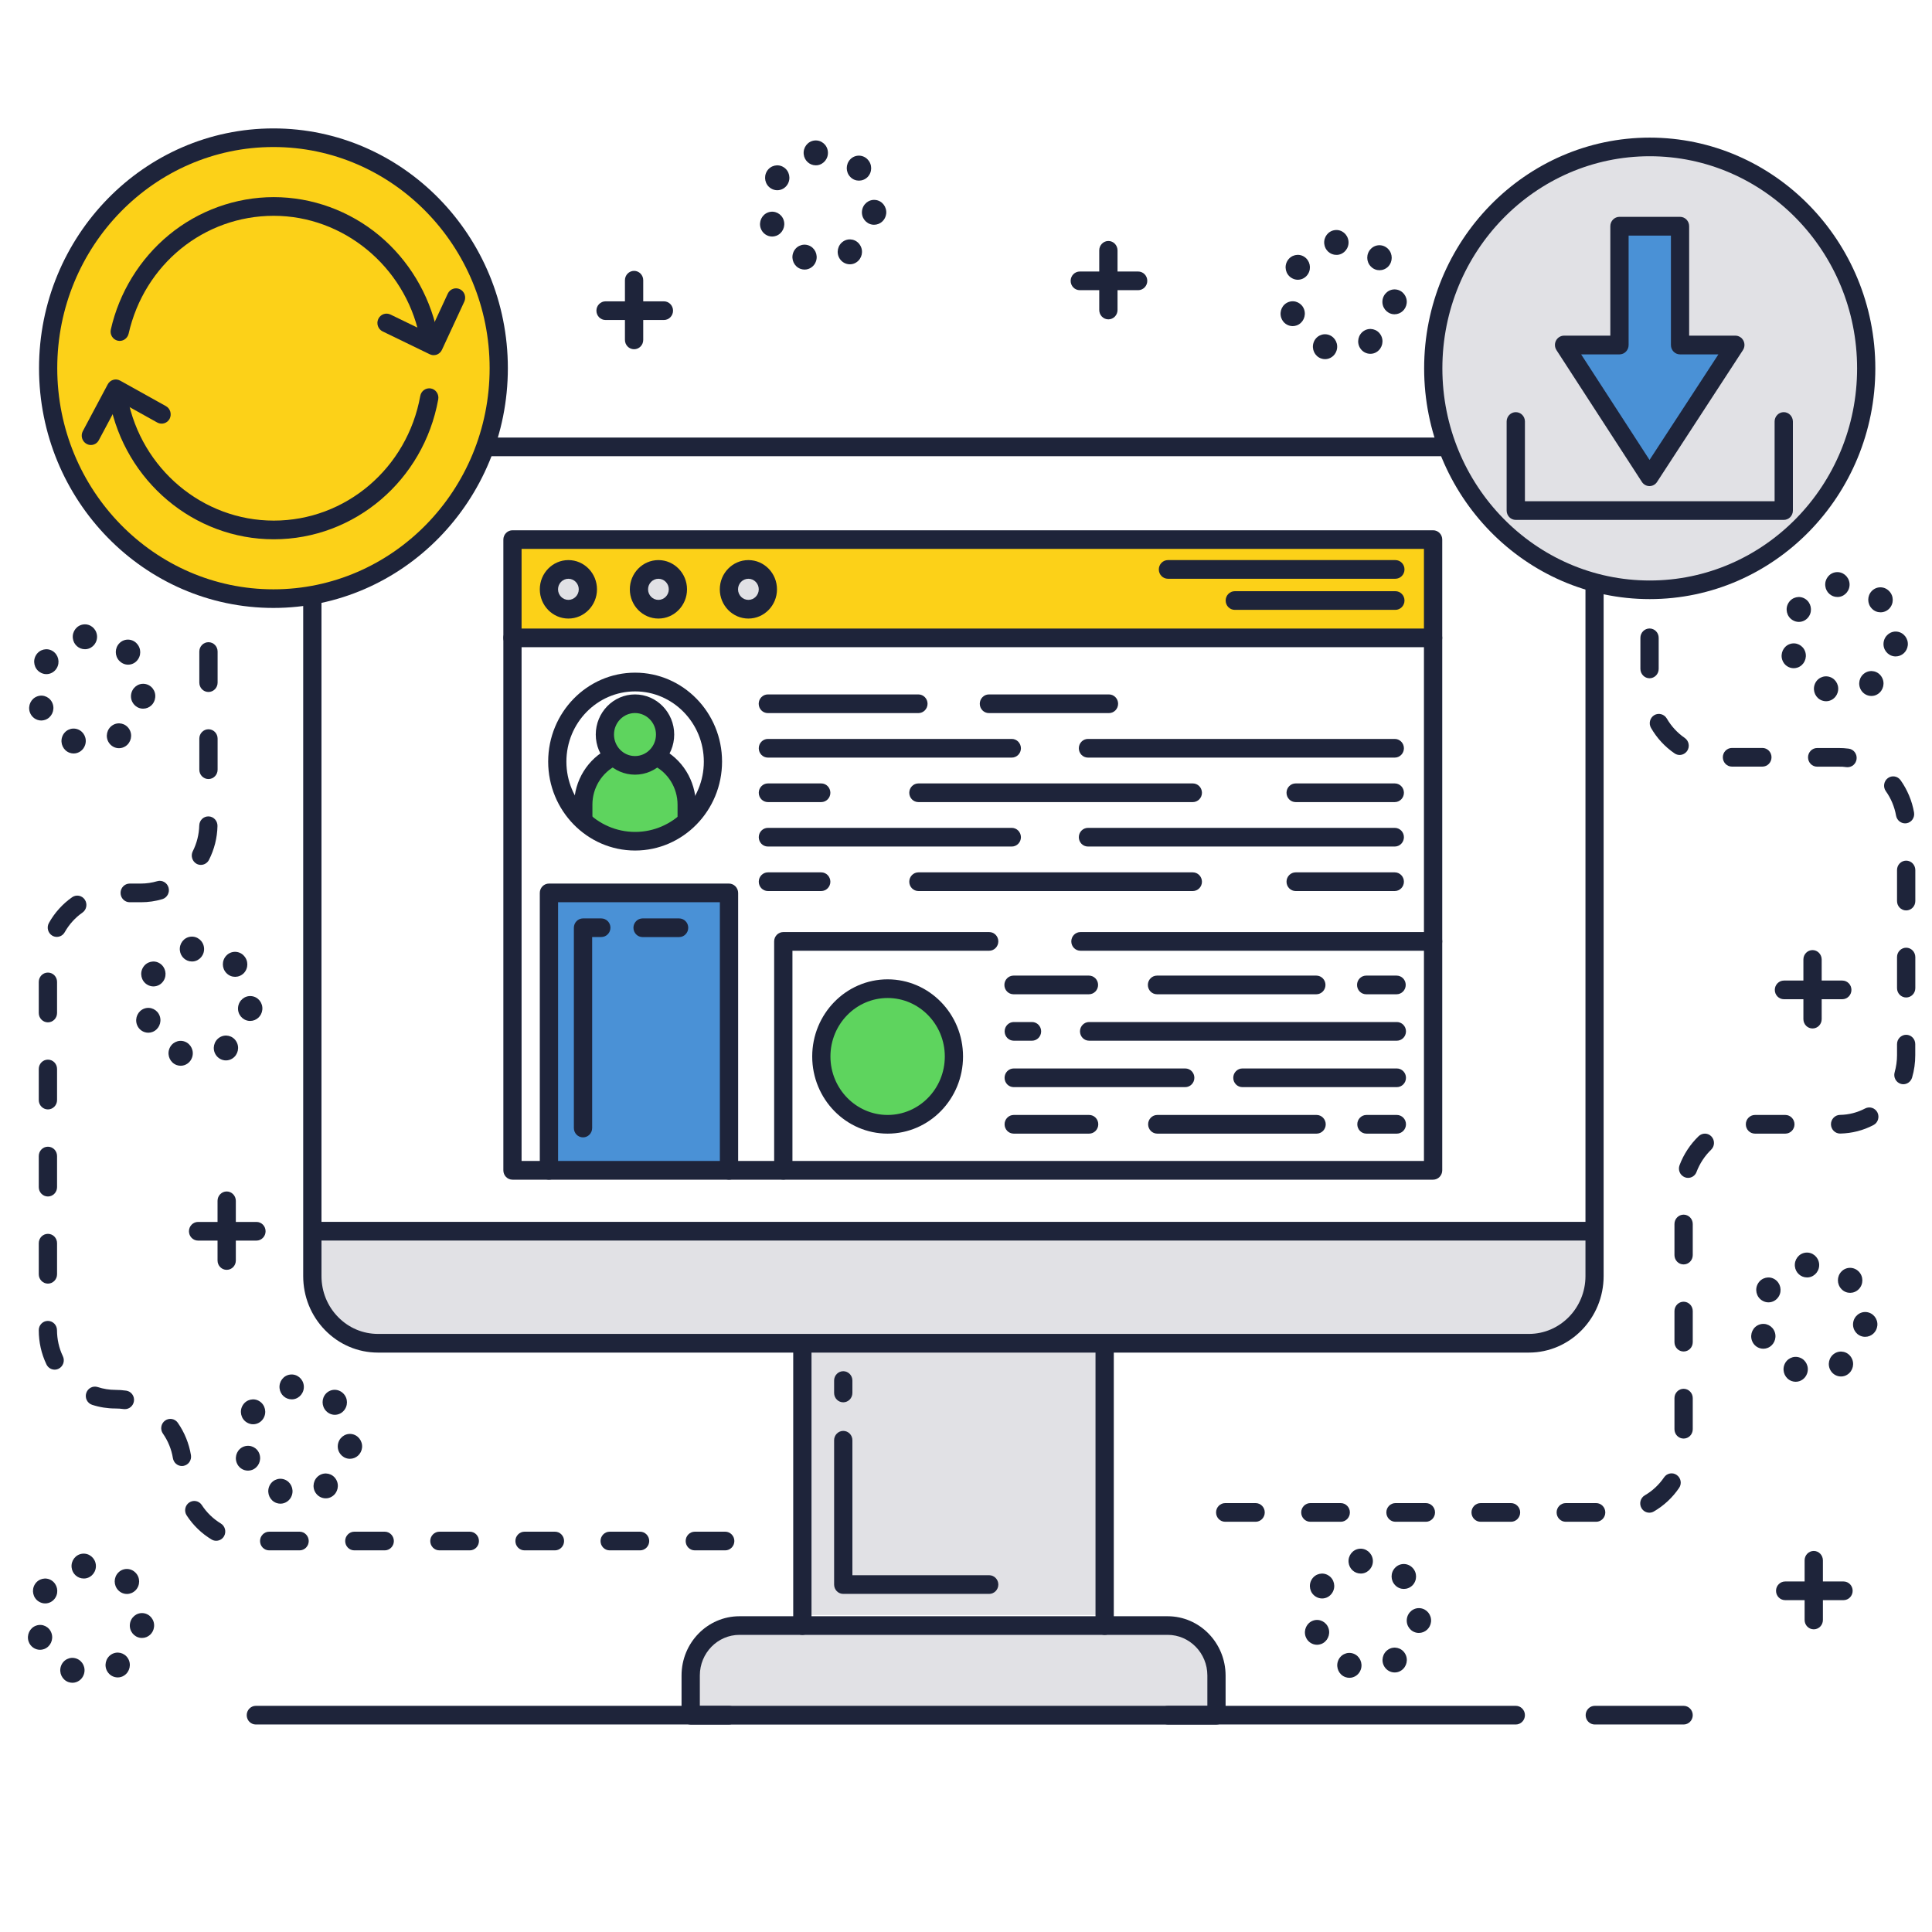 <?xml version="1.0" encoding="utf-8"?>
<!-- Generator: Adobe Illustrator 25.4.1, SVG Export Plug-In . SVG Version: 6.00 Build 0)  -->
<svg version="1.1" id="レイヤー_1" xmlns="http://www.w3.org/2000/svg" xmlns:xlink="http://www.w3.org/1999/xlink" x="0px"
	 y="0px" viewBox="0 0 300 300" style="enable-background:new 0 0 300 300;" xml:space="preserve">
<style type="text/css">
	.st0{fill:#FCD118;}
	.st1{fill:#E1E1E5;}
	.st2{fill:#4A91D6;}
	.st3{fill:#5ED45E;}
	.st4{fill:#1E243A;}
</style>
<g>
	<g>
		<ellipse class="st0" cx="42.46" cy="57.18" rx="34.98" ry="35.79"/>
	</g>
</g>
<g>
	<g>
		<ellipse class="st1" cx="256.17" cy="57.2" rx="33.61" ry="34.38"/>
	</g>
</g>
<g>
	<g>
		<rect x="85.24" y="138.65" class="st2" width="27.95" height="43.08"/>
	</g>
</g>
<g>
	<g>
		<polygon class="st2" points="260.87,35.12 251.48,35.12 251.48,53.57 242.88,53.57 256.14,74.03 269.47,53.57 260.87,53.57 		"/>
	</g>
</g>
<g>
	<g>
		<ellipse class="st3" cx="137.83" cy="164.05" rx="10.29" ry="10.53"/>
	</g>
</g>
<g>
	<g>
		<g>
			<path class="st3" d="M102,117.5l-6.83,0.01c-2.72,1.32-4.6,4.15-4.6,7.42v2.37c5.5,4.48,10.84,4.38,16.05,0v-2.37
				C106.63,121.65,104.73,118.81,102,117.5z"/>
		</g>
	</g>
	<g>
		<g>
			<ellipse class="st3" cx="98.6" cy="114.06" rx="4.68" ry="4.78"/>
		</g>
	</g>
</g>
<g>
	<g>
		<path class="st1" d="M48.89,200.21c0,4.67,3.7,8.46,8.27,8.46H238.9c4.57,0,8.27-3.79,8.27-8.46v-9.12H48.89V200.21z"/>
	</g>
</g>
<g>
	<g>
		<rect x="124.61" y="208.48" class="st1" width="46.83" height="42.3"/>
	</g>
</g>
<g>
	<g>
		<path class="st1" d="M180.34,252.33h-64.62c-4.68,0-8.48,3.88-8.48,8.67v5.24h81.58V261
			C188.82,256.21,185.02,252.33,180.34,252.33z"/>
	</g>
</g>
<g>
	<g>
		<rect x="79.48" y="83.69" class="st0" width="142.95" height="15.26"/>
	</g>
</g>
<g>
	<g>
		<ellipse class="st1" cx="88.26" cy="91.51" rx="3.02" ry="3.09"/>
	</g>
</g>
<g>
	<g>
		<ellipse class="st1" cx="102.24" cy="91.51" rx="3.02" ry="3.09"/>
	</g>
</g>
<g>
	<g>
		<ellipse class="st1" cx="116.21" cy="91.51" rx="3.02" ry="3.09"/>
	</g>
</g>
<g>
	<g>
		<path class="st4" d="M210.15,256.77c-0.99-0.35-2.06,0.18-2.4,1.19c-0.34,1.01,0.18,2.11,1.16,2.46c0.21,0.07,0.41,0.11,0.62,0.11
			c0.78,0,1.51-0.5,1.78-1.3C211.65,258.22,211.13,257.12,210.15,256.77z"/>
		<path class="st4" d="M206.29,244.64c-0.88-0.57-2.05-0.29-2.6,0.61c-0.56,0.9-0.29,2.1,0.6,2.66c0.31,0.2,0.66,0.3,1,0.3
			c0.63,0,1.24-0.32,1.6-0.91C207.45,246.4,207.18,245.2,206.29,244.64z"/>
		<path class="st4" d="M203.89,251.65c-0.98,0.35-1.5,1.45-1.16,2.46c0.27,0.79,1,1.29,1.78,1.29c0.21,0,0.42-0.04,0.62-0.11
			c0.98-0.35,1.5-1.46,1.16-2.46C205.95,251.83,204.87,251.3,203.89,251.65z"/>
		<path class="st4" d="M216.65,246.16C216.65,246.16,216.65,246.16,216.65,246.16c0.38,0.39,0.86,0.57,1.34,0.57
			c0.48,0,0.97-0.19,1.34-0.56c0.74-0.76,0.74-1.98,0-2.73c0,0-0.01,0-0.01-0.01c0,0-0.01-0.01-0.01-0.01
			c-0.74-0.75-1.94-0.75-2.67,0.01C215.9,244.18,215.9,245.4,216.65,246.16C216.64,246.15,216.64,246.15,216.65,246.16z"/>
		<path class="st4" d="M220.54,249.72c-1.04-0.12-1.97,0.65-2.09,1.7c-0.12,1.06,0.63,2.02,1.67,2.13c0.07,0.01,0.14,0.01,0.21,0.01
			c0.95,0,1.77-0.73,1.88-1.72C222.32,250.79,221.58,249.84,220.54,249.72z"/>
		<path class="st4" d="M211.07,240.49c-1.04,0.12-1.78,1.08-1.66,2.14c0.11,0.99,0.93,1.71,1.88,1.71c0.07,0,0.14,0,0.22-0.01
			c1.03-0.12,1.78-1.08,1.66-2.14C213.04,241.13,212.1,240.37,211.07,240.49z"/>
		<path class="st4" d="M215.56,256.14c-0.88,0.57-1.15,1.76-0.59,2.66c0.36,0.58,0.97,0.9,1.6,0.9c0.34,0,0.69-0.09,1-0.3
			c0.88-0.57,1.15-1.76,0.59-2.66C217.61,255.84,216.44,255.57,215.56,256.14z"/>
	</g>
</g>
<g>
	<g>
		<path class="st4" d="M275.6,198.66c-0.88-0.57-2.05-0.29-2.6,0.61c-0.56,0.9-0.29,2.1,0.6,2.66c0.31,0.2,0.66,0.3,1,0.3
			c0.63,0,1.24-0.32,1.6-0.91C276.75,200.42,276.48,199.23,275.6,198.66z"/>
		<path class="st4" d="M279.45,210.8L279.45,210.8c-0.98-0.35-2.06,0.18-2.4,1.19c-0.34,1.01,0.18,2.11,1.16,2.46
			c0.2,0.07,0.41,0.11,0.62,0.11c0.78,0,1.51-0.5,1.78-1.3C280.96,212.25,280.44,211.14,279.45,210.8z"/>
		<path class="st4" d="M273.19,205.68c-0.99,0.35-1.5,1.45-1.16,2.46c0.27,0.8,1,1.29,1.78,1.29c0.21,0,0.42-0.04,0.62-0.11
			c0.98-0.35,1.5-1.46,1.16-2.46C275.25,205.86,274.17,205.33,273.19,205.68z"/>
		<path class="st4" d="M285.95,200.18C285.95,200.18,285.96,200.19,285.95,200.18c0.38,0.39,0.86,0.57,1.34,0.57
			c0.48,0,0.97-0.19,1.34-0.57c0.74-0.75,0.74-1.98,0-2.73c0,0-0.01,0-0.01-0.01c-0.01-0.01-0.01-0.01-0.01-0.01
			c-0.74-0.75-1.94-0.75-2.67,0.01C285.2,198.2,285.21,199.42,285.95,200.18C285.95,200.18,285.95,200.18,285.95,200.18z"/>
		<path class="st4" d="M280.37,194.51c-1.04,0.12-1.78,1.08-1.66,2.14c0.11,0.99,0.93,1.71,1.88,1.71c0.07,0,0.14,0,0.22-0.01
			c1.03-0.12,1.78-1.08,1.66-2.14C282.34,195.15,281.41,194.39,280.37,194.51z"/>
		<path class="st4" d="M289.84,203.74c-1.04-0.12-1.97,0.65-2.09,1.7c-0.12,1.06,0.63,2.02,1.67,2.13c0.07,0.01,0.14,0.01,0.21,0.01
			c0.95,0,1.77-0.73,1.88-1.72C291.63,204.82,290.88,203.86,289.84,203.74z"/>
		<path class="st4" d="M284.86,210.17c-0.88,0.57-1.15,1.76-0.59,2.67c0.36,0.58,0.97,0.9,1.6,0.9c0.34,0,0.69-0.09,1-0.3
			c0.88-0.57,1.15-1.76,0.59-2.66C286.91,209.87,285.74,209.6,284.86,210.17z"/>
	</g>
</g>
<g>
	<g>
		<path class="st4" d="M280.32,93c-0.88-0.57-2.05-0.29-2.6,0.61c-0.56,0.9-0.29,2.1,0.6,2.66c0.31,0.2,0.66,0.3,1,0.3
			c0.63,0,1.24-0.32,1.6-0.91C281.47,94.76,281.2,93.56,280.32,93z"/>
		<path class="st4" d="M290.68,94.52L290.68,94.52c0.37,0.38,0.85,0.56,1.34,0.56c0.48,0,0.96-0.19,1.33-0.56
			c0.74-0.76,0.74-1.98,0-2.73c0,0,0,0,0,0c0,0,0,0-0.01-0.01c-0.01-0.01-0.01-0.01-0.02-0.02c-0.74-0.75-1.93-0.75-2.67,0.01
			c-0.73,0.75-0.73,1.96-0.01,2.71C290.66,94.5,290.67,94.52,290.68,94.52z"/>
		<path class="st4" d="M284.17,105.13c-0.99-0.35-2.06,0.18-2.4,1.19c-0.34,1.01,0.18,2.11,1.16,2.46c0.21,0.07,0.41,0.11,0.62,0.11
			c0.78,0,1.51-0.5,1.78-1.3C285.68,106.58,285.16,105.48,284.17,105.13z"/>
		<path class="st4" d="M277.91,100.01c-0.98,0.35-1.5,1.45-1.16,2.46c0.27,0.8,1,1.29,1.78,1.29c0.21,0,0.42-0.04,0.62-0.11
			c0.98-0.35,1.5-1.46,1.16-2.46C279.97,100.19,278.9,99.66,277.91,100.01z"/>
		<path class="st4" d="M285.09,88.85c-1.04,0.12-1.78,1.08-1.66,2.14c0.11,0.99,0.93,1.71,1.88,1.71c0.07,0,0.14,0,0.22-0.01
			c1.03-0.12,1.78-1.08,1.66-2.14C287.06,89.49,286.13,88.73,285.09,88.85z"/>
		<path class="st4" d="M294.57,98.08c-1.04-0.12-1.97,0.65-2.09,1.71c-0.12,1.06,0.63,2.01,1.67,2.13c0.07,0.01,0.14,0.01,0.21,0.01
			c0.95,0,1.77-0.73,1.88-1.72C296.35,99.15,295.6,98.2,294.57,98.08z"/>
		<path class="st4" d="M289.58,104.5c-0.88,0.57-1.15,1.76-0.59,2.67c0.36,0.58,0.97,0.9,1.6,0.9c0.34,0,0.69-0.09,1-0.3
			c0.88-0.57,1.15-1.76,0.59-2.66C291.63,104.2,290.47,103.93,289.58,104.5z"/>
	</g>
</g>
<g>
	<g>
		<path class="st4" d="M200.11,46.89c-0.99,0.35-1.5,1.45-1.16,2.46c0.27,0.8,1,1.29,1.78,1.29c0.21,0,0.42-0.04,0.62-0.11
			c0.98-0.35,1.5-1.46,1.16-2.46C202.17,47.07,201.09,46.54,200.11,46.89z"/>
		<path class="st4" d="M202.52,39.87c-0.88-0.57-2.05-0.29-2.6,0.61c-0.56,0.9-0.29,2.1,0.6,2.66c0.31,0.2,0.66,0.3,1,0.3
			c0.63,0,1.24-0.32,1.6-0.91C203.67,41.63,203.4,40.44,202.52,39.87z"/>
		<path class="st4" d="M212.87,41.39C212.87,41.4,212.87,41.4,212.87,41.39c0.38,0.39,0.86,0.57,1.34,0.57
			c0.48,0,0.97-0.19,1.34-0.56c0.73-0.75,0.74-1.96,0.02-2.72c-0.01-0.01-0.02-0.02-0.04-0.04c-0.74-0.75-1.94-0.75-2.67,0.01
			C212.12,39.41,212.12,40.64,212.87,41.39C212.87,41.39,212.87,41.39,212.87,41.39z"/>
		<path class="st4" d="M216.76,44.95c-1.04-0.12-1.97,0.65-2.09,1.7c-0.12,1.06,0.63,2.02,1.67,2.14c0.07,0.01,0.14,0.01,0.21,0.01
			c0.95,0,1.77-0.73,1.88-1.72C218.55,46.03,217.8,45.07,216.76,44.95z"/>
		<path class="st4" d="M211.78,51.38L211.78,51.38c-0.88,0.57-1.15,1.76-0.59,2.66c0.36,0.58,0.97,0.9,1.6,0.9
			c0.34,0,0.69-0.09,1-0.3c0.88-0.57,1.15-1.76,0.59-2.66C213.83,51.08,212.66,50.81,211.78,51.38z"/>
		<path class="st4" d="M207.29,35.73c-1.04,0.12-1.78,1.08-1.66,2.14c0.11,0.99,0.93,1.71,1.88,1.71c0.07,0,0.14,0,0.22-0.01
			c1.03-0.12,1.78-1.08,1.66-2.14C209.26,36.36,208.33,35.6,207.29,35.73z"/>
		<path class="st4" d="M206.37,52.01c-0.99-0.35-2.06,0.18-2.4,1.19c-0.34,1.01,0.18,2.11,1.16,2.46c0.2,0.07,0.41,0.11,0.62,0.11
			c0.78,0,1.51-0.5,1.78-1.3C207.88,53.46,207.35,52.36,206.37,52.01z"/>
	</g>
</g>
<g>
	<g>
		<path class="st4" d="M125.55,38.1c-0.99-0.35-2.06,0.18-2.4,1.19c-0.34,1.01,0.18,2.11,1.16,2.46c0.21,0.07,0.41,0.11,0.62,0.11
			c0.78,0,1.51-0.5,1.78-1.3C127.05,39.55,126.53,38.45,125.55,38.1z"/>
		<path class="st4" d="M119.28,32.98c-0.98,0.35-1.5,1.45-1.16,2.46c0.27,0.79,1,1.29,1.78,1.29c0.21,0,0.42-0.04,0.62-0.11
			c0.98-0.35,1.5-1.46,1.16-2.46C121.34,33.16,120.27,32.63,119.28,32.98z"/>
		<path class="st4" d="M132.04,27.48C132.05,27.49,132.05,27.49,132.04,27.48L132.04,27.48c0.38,0.39,0.86,0.57,1.34,0.57
			c0.48,0,0.97-0.19,1.34-0.56c0.74-0.76,0.74-1.98,0-2.73c0,0-0.01,0-0.01-0.01c-0.01-0.01-0.01-0.01-0.01-0.02
			c-0.74-0.75-1.94-0.75-2.67,0.01C131.3,25.5,131.3,26.73,132.04,27.48C132.04,27.48,132.04,27.48,132.04,27.48z"/>
		<path class="st4" d="M121.69,25.97c-0.88-0.57-2.05-0.29-2.6,0.61c-0.55,0.9-0.29,2.1,0.6,2.66c0.31,0.2,0.66,0.3,1,0.3
			c0.63,0,1.24-0.32,1.6-0.91C122.84,27.73,122.58,26.53,121.69,25.97z"/>
		<path class="st4" d="M135.94,31.05c-1.04-0.12-1.97,0.65-2.09,1.71c-0.12,1.06,0.63,2.01,1.67,2.13c0.07,0.01,0.14,0.01,0.21,0.01
			c0.95,0,1.77-0.73,1.88-1.72C137.72,32.12,136.98,31.16,135.94,31.05z"/>
		<path class="st4" d="M130.96,37.47L130.96,37.47c-0.88,0.57-1.15,1.76-0.59,2.67c0.36,0.58,0.97,0.9,1.6,0.9
			c0.34,0,0.69-0.09,1-0.3c0.88-0.57,1.15-1.76,0.59-2.66C133.01,37.17,131.84,36.9,130.96,37.47z"/>
		<path class="st4" d="M126.46,21.82c-1.04,0.12-1.78,1.08-1.66,2.14c0.11,0.99,0.93,1.71,1.87,1.71c0.07,0,0.15,0,0.22-0.01
			c1.03-0.12,1.78-1.08,1.66-2.14C128.44,22.46,127.5,21.7,126.46,21.82z"/>
	</g>
</g>
<g>
	<g>
		<path class="st4" d="M8.2,101.11c-0.88-0.57-2.05-0.29-2.6,0.61c-0.56,0.9-0.29,2.1,0.6,2.66c0.31,0.2,0.66,0.3,1,0.3
			c0.63,0,1.24-0.32,1.6-0.91C9.35,102.87,9.08,101.68,8.2,101.11z"/>
		<path class="st4" d="M5.79,108.13c-0.98,0.35-1.5,1.45-1.16,2.46c0.27,0.79,1,1.29,1.78,1.29c0.21,0,0.42-0.04,0.62-0.11
			c0.98-0.35,1.5-1.46,1.16-2.46C7.85,108.3,6.77,107.77,5.79,108.13z"/>
		<path class="st4" d="M18.56,102.64L18.56,102.64c0.37,0.38,0.85,0.57,1.33,0.57c0.48,0,0.97-0.19,1.33-0.57
			c0.74-0.76,0.74-1.98,0-2.73c0,0,0,0,0,0c0,0,0,0-0.01-0.01c-0.01-0.01-0.01-0.01-0.01-0.02c-0.74-0.75-1.94-0.75-2.67,0.01
			c-0.73,0.75-0.73,1.96-0.01,2.72C18.54,102.62,18.55,102.63,18.56,102.64z"/>
		<path class="st4" d="M17.47,112.62L17.47,112.62c-0.88,0.57-1.15,1.76-0.59,2.66c0.36,0.58,0.97,0.9,1.6,0.9
			c0.34,0,0.69-0.1,1-0.3c0.88-0.57,1.15-1.76,0.59-2.66C19.51,112.32,18.35,112.05,17.47,112.62z"/>
		<path class="st4" d="M22.44,106.19c-1.04-0.12-1.97,0.65-2.09,1.71c-0.12,1.06,0.63,2.01,1.67,2.13c0.07,0.01,0.14,0.01,0.21,0.01
			c0.95,0,1.77-0.73,1.87-1.72C24.23,107.26,23.48,106.31,22.44,106.19z"/>
		<path class="st4" d="M12.97,96.96c-1.04,0.12-1.78,1.08-1.66,2.14c0.11,0.99,0.93,1.71,1.87,1.71c0.07,0,0.15,0,0.22-0.01h0
			c1.03-0.12,1.78-1.08,1.66-2.14C14.94,97.6,14.01,96.84,12.97,96.96z"/>
		<path class="st4" d="M12.05,113.24c-0.99-0.35-2.06,0.18-2.4,1.19c-0.34,1.01,0.18,2.11,1.16,2.46c0.2,0.07,0.41,0.11,0.62,0.11
			c0.78,0,1.51-0.5,1.78-1.3C13.56,114.69,13.04,113.59,12.05,113.24z"/>
	</g>
</g>
<g>
	<g>
		<path class="st4" d="M22.41,156.61c-0.98,0.35-1.5,1.45-1.16,2.46c0.27,0.8,1,1.29,1.78,1.29c0.21,0,0.42-0.04,0.62-0.11
			c0.98-0.35,1.5-1.46,1.16-2.46C24.47,156.79,23.39,156.26,22.41,156.61z"/>
		<path class="st4" d="M35.17,151.11C35.17,151.12,35.17,151.12,35.17,151.11L35.17,151.11c0.38,0.39,0.86,0.57,1.34,0.57
			c0.48,0,0.97-0.19,1.34-0.56c0.74-0.76,0.74-1.98,0-2.73c0,0-0.01,0-0.01-0.01c-0.01-0.01-0.01-0.01-0.01-0.02
			c-0.74-0.75-1.94-0.75-2.67,0.01C34.42,149.13,34.42,150.36,35.17,151.11C35.17,151.11,35.17,151.11,35.17,151.11z"/>
		<path class="st4" d="M24.82,149.6c-0.88-0.57-2.05-0.29-2.6,0.61c-0.56,0.9-0.29,2.1,0.6,2.66c0.31,0.2,0.66,0.3,1,0.3
			c0.63,0,1.24-0.32,1.6-0.91C25.97,151.36,25.7,150.16,24.82,149.6z"/>
		<path class="st4" d="M34.08,161.1c-0.88,0.57-1.15,1.76-0.59,2.66c0.36,0.58,0.97,0.9,1.6,0.9c0.34,0,0.69-0.1,1-0.3
			c0.88-0.57,1.15-1.76,0.59-2.66C36.13,160.8,34.97,160.53,34.08,161.1z"/>
		<path class="st4" d="M39.06,154.68c-1.04-0.12-1.97,0.65-2.09,1.71c-0.12,1.06,0.63,2.01,1.67,2.13c0.07,0.01,0.14,0.01,0.21,0.01
			c0.95,0,1.77-0.73,1.88-1.72C40.85,155.75,40.1,154.79,39.06,154.68z"/>
		<path class="st4" d="M29.59,145.45c-1.04,0.12-1.78,1.08-1.66,2.14c0.11,0.99,0.93,1.71,1.87,1.71c0.07,0,0.15,0,0.22-0.01
			c1.03-0.12,1.78-1.08,1.66-2.14C31.56,146.09,30.62,145.33,29.59,145.45z"/>
		<path class="st4" d="M28.67,161.73L28.67,161.73c-0.98-0.35-2.06,0.18-2.4,1.19c-0.34,1.01,0.18,2.11,1.16,2.46
			c0.2,0.07,0.41,0.11,0.62,0.11c0.78,0,1.51-0.5,1.78-1.3C30.18,163.18,29.65,162.08,28.67,161.73z"/>
	</g>
</g>
<g>
	<g>
		<path class="st4" d="M37.89,224.61c-0.99,0.35-1.5,1.45-1.16,2.46c0.27,0.8,1,1.29,1.78,1.29c0.21,0,0.42-0.04,0.62-0.11
			c0.98-0.35,1.5-1.46,1.16-2.46C39.96,224.79,38.88,224.26,37.89,224.61z"/>
		<path class="st4" d="M50.65,219.11C50.66,219.11,50.66,219.12,50.65,219.11c0.38,0.39,0.86,0.58,1.34,0.58
			c0.48,0,0.97-0.19,1.33-0.57c0.74-0.76,0.74-1.98,0-2.73c-0.01-0.01-0.02-0.01-0.02-0.02c-0.74-0.75-1.94-0.75-2.67,0.01
			C49.91,217.13,49.91,218.35,50.65,219.11C50.65,219.11,50.65,219.11,50.65,219.11z"/>
		<path class="st4" d="M40.3,217.59c-0.88-0.57-2.05-0.29-2.6,0.61c-0.56,0.9-0.29,2.1,0.6,2.66c0.31,0.2,0.66,0.3,1,0.3
			c0.63,0,1.24-0.32,1.6-0.91C41.45,219.35,41.19,218.16,40.3,217.59z"/>
		<path class="st4" d="M49.57,229.1c-0.88,0.57-1.15,1.76-0.59,2.66c0.36,0.58,0.97,0.9,1.6,0.9c0.34,0,0.69-0.09,1-0.3
			c0.88-0.57,1.15-1.76,0.59-2.66C51.62,228.8,50.45,228.53,49.57,229.1z"/>
		<path class="st4" d="M54.55,222.67c-1.04-0.12-1.97,0.65-2.09,1.71c-0.12,1.06,0.63,2.01,1.67,2.13c0.07,0.01,0.14,0.01,0.21,0.01
			c0.95,0,1.77-0.73,1.88-1.72C56.33,223.75,55.58,222.79,54.55,222.67z"/>
		<path class="st4" d="M44.16,229.73c-0.99-0.35-2.06,0.18-2.4,1.19c-0.34,1.01,0.18,2.11,1.16,2.46c0.2,0.07,0.41,0.11,0.62,0.11
			c0.78,0,1.51-0.5,1.78-1.3C45.66,231.18,45.14,230.08,44.16,229.73z"/>
		<path class="st4" d="M45.07,213.44c-1.04,0.12-1.78,1.08-1.66,2.14c0.11,0.99,0.93,1.71,1.88,1.71c0.07,0,0.14,0,0.22-0.01
			c1.03-0.12,1.78-1.08,1.66-2.14C47.05,214.08,46.11,213.32,45.07,213.44z"/>
	</g>
</g>
<g>
	<g>
		<path class="st4" d="M8.01,245.41c-0.88-0.57-2.05-0.29-2.6,0.61c-0.55,0.9-0.29,2.1,0.6,2.66c0.31,0.2,0.66,0.3,1,0.3
			c0.63,0,1.24-0.32,1.6-0.91C9.16,247.17,8.89,245.98,8.01,245.41z"/>
		<path class="st4" d="M5.6,252.43c-0.98,0.35-1.5,1.45-1.16,2.46c0.27,0.79,1,1.29,1.78,1.29c0.21,0,0.42-0.04,0.62-0.11
			c0.98-0.35,1.5-1.46,1.16-2.46C7.66,252.6,6.59,252.07,5.6,252.43z"/>
		<path class="st4" d="M18.37,246.94L18.37,246.94c0.37,0.38,0.85,0.57,1.34,0.57c0.48,0,0.96-0.19,1.34-0.57
			c0.74-0.76,0.74-1.98,0-2.73c-0.01-0.01-0.02-0.01-0.02-0.02c-0.74-0.75-1.94-0.75-2.67,0.01c-0.73,0.75-0.73,1.96-0.01,2.72
			C18.35,246.92,18.36,246.93,18.37,246.94z"/>
		<path class="st4" d="M11.86,257.54c-0.99-0.35-2.06,0.18-2.4,1.19c-0.34,1.01,0.18,2.11,1.16,2.46c0.21,0.07,0.41,0.11,0.62,0.11
			c0.78,0,1.51-0.5,1.78-1.3C13.37,258.99,12.85,257.89,11.86,257.54z"/>
		<path class="st4" d="M22.26,250.49c-1.04-0.12-1.97,0.65-2.09,1.71c-0.12,1.06,0.63,2.01,1.67,2.13c0.07,0.01,0.14,0.01,0.21,0.01
			c0.95,0,1.77-0.73,1.87-1.72C24.04,251.56,23.29,250.61,22.26,250.49z"/>
		<path class="st4" d="M12.78,241.26c-1.04,0.12-1.78,1.08-1.66,2.14c0.11,0.99,0.93,1.71,1.88,1.71c0.07,0,0.14,0,0.22-0.01
			c1.03-0.12,1.78-1.08,1.66-2.14C14.76,241.9,13.82,241.14,12.78,241.26z"/>
		<path class="st4" d="M17.27,256.91c-0.88,0.57-1.15,1.76-0.59,2.66c0.36,0.58,0.97,0.9,1.6,0.9c0.34,0,0.69-0.09,1-0.3
			c0.88-0.57,1.15-1.76,0.59-2.66C19.32,256.62,18.16,256.34,17.27,256.91z"/>
	</g>
</g>
<g>
	<g>
		<g>
			<path class="st4" d="M281.64,240.83c-0.78,0-1.42,0.65-1.42,1.45v9.27c0,0.8,0.63,1.45,1.42,1.45s1.42-0.65,1.42-1.45v-9.27
				C283.05,241.48,282.42,240.83,281.64,240.83z"/>
		</g>
	</g>
	<g>
		<g>
			<path class="st4" d="M286.26,245.57h-9.06c-0.78,0-1.42,0.65-1.42,1.45s0.63,1.45,1.42,1.45h9.06c0.78,0,1.42-0.65,1.42-1.45
				S287.05,245.57,286.26,245.57z"/>
		</g>
	</g>
</g>
<g>
	<g>
		<g>
			<path class="st4" d="M281.45,147.53c-0.78,0-1.42,0.65-1.42,1.45v9.27c0,0.8,0.63,1.45,1.42,1.45s1.42-0.65,1.42-1.45v-9.27
				C282.86,148.18,282.23,147.53,281.45,147.53z"/>
		</g>
	</g>
	<g>
		<g>
			<path class="st4" d="M286.07,152.26h-9.06c-0.78,0-1.42,0.65-1.42,1.45s0.63,1.45,1.42,1.45h9.06c0.78,0,1.42-0.65,1.42-1.45
				S286.86,152.26,286.07,152.26z"/>
		</g>
	</g>
</g>
<g>
	<g>
		<g>
			<path class="st4" d="M35.2,185.01c-0.78,0-1.42,0.65-1.42,1.45v9.27c0,0.8,0.63,1.45,1.42,1.45s1.42-0.65,1.42-1.45v-9.27
				C36.61,185.66,35.98,185.01,35.2,185.01z"/>
		</g>
	</g>
	<g>
		<g>
			<path class="st4" d="M39.82,189.74h-9.06c-0.78,0-1.42,0.65-1.42,1.45s0.63,1.45,1.42,1.45h9.06c0.78,0,1.42-0.65,1.42-1.45
				S40.61,189.74,39.82,189.74z"/>
		</g>
	</g>
</g>
<g>
	<g>
		<g>
			<path class="st4" d="M98.46,42.06c-0.78,0-1.42,0.65-1.42,1.45v9.27c0,0.8,0.63,1.45,1.42,1.45s1.42-0.65,1.42-1.45v-9.27
				C99.88,42.71,99.24,42.06,98.46,42.06z"/>
		</g>
	</g>
	<g>
		<g>
			<path class="st4" d="M103.09,46.79h-9.06c-0.78,0-1.42,0.65-1.42,1.45s0.63,1.45,1.42,1.45h9.06c0.78,0,1.42-0.65,1.42-1.45
				S103.87,46.79,103.09,46.79z"/>
		</g>
	</g>
</g>
<g>
	<g>
		<g>
			<path class="st4" d="M172.11,37.42c-0.78,0-1.42,0.65-1.42,1.45v9.27c0,0.8,0.63,1.45,1.42,1.45c0.78,0,1.42-0.65,1.42-1.45
				v-9.27C173.52,38.07,172.89,37.42,172.11,37.42z"/>
		</g>
	</g>
	<g>
		<g>
			<path class="st4" d="M176.73,42.16h-9.06c-0.78,0-1.42,0.65-1.42,1.45s0.63,1.45,1.42,1.45h9.06c0.78,0,1.42-0.65,1.42-1.45
				S177.52,42.16,176.73,42.16z"/>
		</g>
	</g>
</g>
<g>
	<g>
		<g>
			<path class="st4" d="M222.53,82.34H79.58c-0.78,0-1.42,0.65-1.42,1.45v97.94c0,0.8,0.63,1.45,1.42,1.45h142.95
				c0.78,0,1.42-0.65,1.42-1.45V83.78C223.95,82.98,223.31,82.34,222.53,82.34z M221.11,180.27H80.99V85.23h140.12V180.27z"/>
		</g>
	</g>
	<g>
		<g>
			<path class="st4" d="M222.53,97.6H79.58c-0.78,0-1.42,0.65-1.42,1.45s0.63,1.45,1.42,1.45h142.95c0.78,0,1.42-0.65,1.42-1.45
				S223.31,97.6,222.53,97.6z"/>
		</g>
	</g>
	<g>
		<g>
			<path class="st4" d="M88.26,86.97c-2.45,0-4.44,2.04-4.44,4.54s1.99,4.54,4.44,4.54c2.45,0,4.44-2.04,4.44-4.54
				S90.71,86.97,88.26,86.97z M88.26,93.15c-0.89,0-1.61-0.74-1.61-1.64s0.72-1.64,1.61-1.64c0.89,0,1.61,0.74,1.61,1.64
				S89.15,93.15,88.26,93.15z"/>
		</g>
	</g>
	<g>
		<g>
			<path class="st4" d="M102.24,86.97c-2.45,0-4.44,2.04-4.44,4.54s1.99,4.54,4.44,4.54s4.44-2.04,4.44-4.54
				S104.68,86.97,102.24,86.97z M102.24,93.15c-0.89,0-1.61-0.74-1.61-1.64s0.72-1.64,1.61-1.64s1.61,0.74,1.61,1.64
				S103.12,93.15,102.24,93.15z"/>
		</g>
	</g>
	<g>
		<g>
			<path class="st4" d="M116.21,86.97c-2.45,0-4.44,2.04-4.44,4.54s1.99,4.54,4.44,4.54c2.45,0,4.44-2.04,4.44-4.54
				S118.66,86.97,116.21,86.97z M116.21,93.15c-0.89,0-1.61-0.74-1.61-1.64s0.72-1.64,1.61-1.64c0.89,0,1.61,0.74,1.61,1.64
				S117.1,93.15,116.21,93.15z"/>
		</g>
	</g>
	<g>
		<g>
			<path class="st4" d="M216.67,86.97h-35.31c-0.78,0-1.42,0.65-1.42,1.45c0,0.8,0.63,1.45,1.42,1.45h35.31
				c0.78,0,1.42-0.65,1.42-1.45C218.09,87.62,217.46,86.97,216.67,86.97z"/>
		</g>
	</g>
	<g>
		<g>
			<path class="st4" d="M216.67,91.8h-24.93c-0.78,0-1.42,0.65-1.42,1.45s0.63,1.45,1.42,1.45h24.93c0.78,0,1.42-0.65,1.42-1.45
				S217.46,91.8,216.67,91.8z"/>
		</g>
	</g>
	<g>
		<g>
			<g>
				<path class="st4" d="M98.62,104.45c-7.45,0-13.5,6.2-13.5,13.81c0,7.62,6.06,13.81,13.5,13.81s13.5-6.2,13.5-13.81
					C112.12,110.65,106.06,104.45,98.62,104.45z M98.62,129.18c-5.88,0-10.67-4.9-10.67-10.91c0-6.02,4.79-10.91,10.67-10.91
					c5.88,0,10.67,4.9,10.67,10.91C109.29,124.28,104.5,129.18,98.62,129.18z"/>
			</g>
		</g>
		<g>
			<g>
				<g>
					<path class="st4" d="M94.56,116.2c-3.28,1.59-5.41,5.02-5.41,8.73v2.37c0,0.8,0.63,1.45,1.42,1.45s1.42-0.65,1.42-1.45v-2.37
						c0-2.6,1.49-5,3.79-6.11c0.71-0.34,1.01-1.21,0.67-1.93C96.12,116.17,95.27,115.86,94.56,116.2z"/>
				</g>
			</g>
			<g>
				<g>
					<path class="st4" d="M102.6,116.19c-0.71-0.34-1.55-0.03-1.88,0.7c-0.33,0.72-0.03,1.59,0.68,1.93
						c2.31,1.11,3.81,3.51,3.81,6.13v2.37c0,0.8,0.63,1.45,1.42,1.45s1.42-0.65,1.42-1.45v-2.37
						C108.04,121.21,105.91,117.77,102.6,116.19z"/>
				</g>
			</g>
			<g>
				<g>
					<path class="st4" d="M98.6,107.83c-3.36,0-6.09,2.8-6.09,6.23s2.73,6.23,6.09,6.23c3.36,0,6.09-2.8,6.09-6.23
						S101.96,107.83,98.6,107.83z M98.6,117.4c-1.8,0-3.26-1.5-3.26-3.34s1.46-3.34,3.26-3.34s3.26,1.5,3.26,3.34
						S100.4,117.4,98.6,117.4z"/>
				</g>
			</g>
		</g>
	</g>
	<g>
		<g>
			<g>
				<path class="st4" d="M142.61,107.83h-23.38c-0.78,0-1.42,0.65-1.42,1.45s0.63,1.45,1.42,1.45h23.38c0.78,0,1.42-0.65,1.42-1.45
					S143.39,107.83,142.61,107.83z"/>
			</g>
		</g>
		<g>
			<g>
				<path class="st4" d="M172.2,107.83h-18.64c-0.78,0-1.42,0.65-1.42,1.45s0.63,1.45,1.42,1.45h18.64c0.78,0,1.42-0.65,1.42-1.45
					S172.98,107.83,172.2,107.83z"/>
			</g>
		</g>
	</g>
	<g>
		<g>
			<g>
				<path class="st4" d="M157.11,114.74h-37.87c-0.78,0-1.42,0.65-1.42,1.45c0,0.8,0.63,1.45,1.42,1.45h37.87
					c0.78,0,1.42-0.65,1.42-1.45C158.52,115.39,157.89,114.74,157.11,114.74z"/>
			</g>
		</g>
		<g>
			<g>
				<path class="st4" d="M216.58,114.74h-47.64c-0.78,0-1.42,0.65-1.42,1.45c0,0.8,0.63,1.45,1.42,1.45h47.64
					c0.78,0,1.42-0.65,1.42-1.45C218,115.39,217.36,114.74,216.58,114.74z"/>
			</g>
		</g>
	</g>
	<g>
		<g>
			<g>
				<path class="st4" d="M127.52,121.65h-8.28c-0.78,0-1.42,0.65-1.42,1.45c0,0.8,0.63,1.45,1.42,1.45h8.28
					c0.78,0,1.42-0.65,1.42-1.45C128.93,122.29,128.3,121.65,127.52,121.65z"/>
			</g>
		</g>
		<g>
			<g>
				<path class="st4" d="M185.22,121.65h-42.61c-0.78,0-1.42,0.65-1.42,1.45c0,0.8,0.63,1.45,1.42,1.45h42.61
					c0.78,0,1.42-0.65,1.42-1.45C186.63,122.29,186,121.65,185.22,121.65z"/>
			</g>
		</g>
		<g>
			<g>
				<path class="st4" d="M216.58,121.65h-15.39c-0.78,0-1.42,0.65-1.42,1.45c0,0.8,0.63,1.45,1.42,1.45h15.39
					c0.78,0,1.42-0.65,1.42-1.45C218,122.29,217.36,121.65,216.58,121.65z"/>
			</g>
		</g>
	</g>
	<g>
		<g>
			<g>
				<path class="st4" d="M157.11,128.55h-37.87c-0.78,0-1.42,0.65-1.42,1.45c0,0.8,0.63,1.45,1.42,1.45h37.87
					c0.78,0,1.42-0.65,1.42-1.45C158.52,129.2,157.89,128.55,157.11,128.55z"/>
			</g>
		</g>
		<g>
			<g>
				<path class="st4" d="M216.58,128.55h-47.64c-0.78,0-1.42,0.65-1.42,1.45c0,0.8,0.63,1.45,1.42,1.45h47.64
					c0.78,0,1.42-0.65,1.42-1.45C218,129.2,217.36,128.55,216.58,128.55z"/>
			</g>
		</g>
	</g>
	<g>
		<g>
			<g>
				<path class="st4" d="M127.52,135.46h-8.28c-0.78,0-1.42,0.65-1.42,1.45c0,0.8,0.63,1.45,1.42,1.45h8.28
					c0.78,0,1.42-0.65,1.42-1.45C128.93,136.11,128.3,135.46,127.52,135.46z"/>
			</g>
		</g>
		<g>
			<g>
				<path class="st4" d="M185.22,135.46h-42.61c-0.78,0-1.42,0.65-1.42,1.45c0,0.8,0.63,1.45,1.42,1.45h42.61
					c0.78,0,1.42-0.65,1.42-1.45C186.63,136.11,186,135.46,185.22,135.46z"/>
			</g>
		</g>
		<g>
			<g>
				<path class="st4" d="M216.58,135.46h-15.39c-0.78,0-1.42,0.65-1.42,1.45c0,0.8,0.63,1.45,1.42,1.45h15.39
					c0.78,0,1.42-0.65,1.42-1.45C218,136.11,217.36,135.46,216.58,135.46z"/>
			</g>
		</g>
	</g>
	<g>
		<g>
			<path class="st4" d="M113.19,137.2H85.24c-0.78,0-1.42,0.65-1.42,1.45v43.08c0,0.8,0.63,1.45,1.42,1.45s1.42-0.65,1.42-1.45
				v-41.63h25.12v41.63c0,0.8,0.63,1.45,1.42,1.45s1.42-0.65,1.42-1.45v-43.08C114.61,137.85,113.97,137.2,113.19,137.2z"/>
		</g>
	</g>
	<g>
		<g>
			<path class="st4" d="M105.45,142.61h-5.67c-0.78,0-1.42,0.65-1.42,1.45s0.63,1.45,1.42,1.45h5.67c0.78,0,1.42-0.65,1.42-1.45
				S106.23,142.61,105.45,142.61z"/>
		</g>
	</g>
	<g>
		<g>
			<path class="st4" d="M93.36,142.61h-2.83c-0.78,0-1.42,0.65-1.42,1.45v31.1c0,0.8,0.63,1.45,1.42,1.45s1.42-0.65,1.42-1.45V145.5
				h1.42c0.78,0,1.42-0.65,1.42-1.45S94.14,142.61,93.36,142.61z"/>
		</g>
	</g>
	<g>
		<g>
			<path class="st4" d="M153.6,144.73h-31.97c-0.78,0-1.42,0.65-1.42,1.45v35.54c0,0.8,0.63,1.45,1.42,1.45s1.42-0.65,1.42-1.45
				v-34.09h30.55c0.78,0,1.42-0.65,1.42-1.45S154.38,144.73,153.6,144.73z"/>
		</g>
	</g>
	<g>
		<g>
			<path class="st4" d="M222.53,144.73h-54.76c-0.78,0-1.42,0.65-1.42,1.45s0.63,1.45,1.42,1.45h54.76c0.78,0,1.42-0.65,1.42-1.45
				S223.31,144.73,222.53,144.73z"/>
		</g>
	</g>
	<g>
		<g>
			<path class="st4" d="M137.83,152.07c-6.46,0-11.71,5.37-11.71,11.98s5.25,11.98,11.71,11.98s11.71-5.37,11.71-11.98
				S144.29,152.07,137.83,152.07z M137.83,173.13c-4.89,0-8.88-4.07-8.88-9.08s3.98-9.08,8.88-9.08c4.89,0,8.88,4.07,8.88,9.08
				S142.73,173.13,137.83,173.13z"/>
		</g>
	</g>
	<g>
		<g>
			<g>
				<path class="st4" d="M169.09,151.49h-11.71c-0.78,0-1.42,0.65-1.42,1.45s0.63,1.45,1.42,1.45h11.71c0.78,0,1.42-0.65,1.42-1.45
					S169.87,151.49,169.09,151.49z"/>
			</g>
		</g>
		<g>
			<g>
				<path class="st4" d="M204.4,151.49h-24.74c-0.78,0-1.42,0.65-1.42,1.45s0.63,1.45,1.42,1.45h24.74c0.78,0,1.42-0.65,1.42-1.45
					S205.18,151.49,204.4,151.49z"/>
			</g>
		</g>
		<g>
			<g>
				<path class="st4" d="M216.86,151.49h-4.72c-0.78,0-1.42,0.65-1.42,1.45s0.63,1.45,1.42,1.45h4.72c0.78,0,1.42-0.65,1.42-1.45
					S217.65,151.49,216.86,151.49z"/>
			</g>
		</g>
	</g>
	<g>
		<g>
			<g>
				<path class="st4" d="M169.12,173.13h-11.71c-0.78,0-1.42,0.65-1.42,1.45c0,0.8,0.63,1.45,1.42,1.45h11.71
					c0.78,0,1.42-0.65,1.42-1.45C170.54,173.78,169.91,173.13,169.12,173.13z"/>
			</g>
		</g>
		<g>
			<g>
				<path class="st4" d="M204.44,173.13H179.7c-0.78,0-1.42,0.65-1.42,1.45c0,0.8,0.63,1.45,1.42,1.45h24.74
					c0.78,0,1.42-0.65,1.42-1.45C205.85,173.78,205.22,173.13,204.44,173.13z"/>
			</g>
		</g>
		<g>
			<g>
				<path class="st4" d="M216.9,173.13h-4.72c-0.78,0-1.42,0.65-1.42,1.45c0,0.8,0.63,1.45,1.42,1.45h4.72
					c0.78,0,1.42-0.65,1.42-1.45C218.32,173.78,217.68,173.13,216.9,173.13z"/>
			</g>
		</g>
	</g>
	<g>
		<g>
			<g>
				<path class="st4" d="M160.25,158.7h-2.83c-0.78,0-1.42,0.65-1.42,1.45c0,0.8,0.63,1.45,1.42,1.45h2.83
					c0.78,0,1.42-0.65,1.42-1.45C161.67,159.35,161.03,158.7,160.25,158.7z"/>
			</g>
		</g>
		<g>
			<g>
				<path class="st4" d="M216.9,158.7h-47.78c-0.78,0-1.42,0.65-1.42,1.45c0,0.8,0.63,1.45,1.42,1.45h47.78
					c0.78,0,1.42-0.65,1.42-1.45C218.32,159.35,217.68,158.7,216.9,158.7z"/>
			</g>
		</g>
	</g>
	<g>
		<g>
			<g>
				<path class="st4" d="M184.04,165.91h-26.63c-0.78,0-1.42,0.65-1.42,1.45s0.63,1.45,1.42,1.45h26.63c0.78,0,1.42-0.65,1.42-1.45
					S184.83,165.91,184.04,165.91z"/>
			</g>
		</g>
		<g>
			<g>
				<path class="st4" d="M216.9,165.91h-23.98c-0.78,0-1.42,0.65-1.42,1.45s0.63,1.45,1.42,1.45h23.98c0.78,0,1.42-0.65,1.42-1.45
					S217.68,165.91,216.9,165.91z"/>
			</g>
		</g>
	</g>
</g>
<g>
	<g>
		<g>
			<g>
				<path class="st4" d="M66.91,60.32c-0.77-0.14-1.51,0.38-1.65,1.16C63.24,72.7,53.68,80.84,42.51,80.84
					c-11.03,0-20.57-8.02-22.7-19.07c-0.15-0.79-0.89-1.3-1.66-1.14c-0.77,0.15-1.27,0.92-1.12,1.7
					c2.39,12.4,13.1,21.41,25.48,21.41c12.53,0,23.27-9.14,25.54-21.73C68.19,61.22,67.68,60.46,66.91,60.32z"/>
			</g>
		</g>
		<g>
			<g>
				<path class="st4" d="M58.88,36.56c-4.61-3.83-10.42-5.95-16.37-5.95c-5.9,0-11.68,2.08-16.27,5.86
					c-4.52,3.72-7.73,8.94-9.03,14.69c-0.18,0.78,0.3,1.56,1.06,1.74c0.76,0.18,1.52-0.31,1.7-1.08
					c2.44-10.78,11.71-18.31,22.54-18.31c10.78,0,20.28,7.8,22.59,18.55c0.15,0.68,0.73,1.14,1.38,1.14c0.1,0,0.2-0.01,0.31-0.03
					c0.76-0.17,1.25-0.95,1.08-1.73C66.61,45.62,63.42,40.34,58.88,36.56z"/>
			</g>
		</g>
		<g>
			<g>
				<path class="st4" d="M71.42,44.91c-0.71-0.34-1.55-0.04-1.89,0.69l-2.86,6.17l-6.04-2.93c-0.71-0.34-1.55-0.04-1.89,0.69
					c-0.34,0.72-0.03,1.59,0.67,1.93l7.32,3.55c0.19,0.09,0.4,0.14,0.61,0.14c0.16,0,0.32-0.03,0.48-0.08
					c0.35-0.13,0.64-0.4,0.8-0.74l3.47-7.48C72.43,46.12,72.13,45.26,71.42,44.91z"/>
			</g>
		</g>
		<g>
			<g>
				<path class="st4" d="M25.76,63.06l-7.11-3.96c-0.69-0.38-1.55-0.12-1.92,0.58l-3.87,7.27c-0.37,0.7-0.12,1.58,0.57,1.97
					c0.22,0.12,0.45,0.18,0.68,0.18c0.5,0,0.99-0.27,1.24-0.76l3.2-6l5.87,3.27c0.69,0.38,1.55,0.12,1.92-0.58
					C26.7,64.32,26.45,63.44,25.76,63.06z"/>
			</g>
		</g>
	</g>
	<g>
		<g>
			<path class="st4" d="M42.46,19.94c-20.07,0-36.4,16.7-36.4,37.23s16.33,37.23,36.4,37.23s36.4-16.7,36.4-37.23
				S62.53,19.94,42.46,19.94z M42.46,91.51c-18.51,0-33.57-15.4-33.57-34.34s15.06-34.34,33.57-34.34s33.57,15.4,33.57,34.34
				S60.97,91.51,42.46,91.51z"/>
		</g>
	</g>
</g>
<g>
	<g>
		<g>
			<g>
				<g>
					<path class="st4" d="M247.61,90.14c-0.78,0-1.42,0.65-1.42,1.45l0,106.56c0,4.95-3.94,8.98-8.78,8.98l-178.71,0
						c-2.35,0-4.55-0.93-6.21-2.63c-1.66-1.7-2.57-3.95-2.57-6.35l0-104.61c0-0.8-0.63-1.45-1.42-1.45c-0.78,0-1.42,0.65-1.42,1.45
						l0,104.61c0,3.17,1.21,6.16,3.4,8.4c2.19,2.24,5.11,3.48,8.21,3.48l178.71,0c6.4,0,11.61-5.33,11.61-11.88l0-106.56
						C249.03,90.78,248.4,90.14,247.61,90.14z"/>
				</g>
			</g>
			<g>
				<g>
					<path class="st4" d="M223.72,67.94l-147.67,0c-0.78,0-1.42,0.65-1.42,1.45c0,0.8,0.63,1.45,1.42,1.45l147.67,0
						c0.78,0,1.42-0.65,1.42-1.45C225.13,68.59,224.5,67.94,223.72,67.94z"/>
				</g>
			</g>
			<g>
				<g>
					<path class="st4" d="M247.21,189.73l-198.29,0c-0.78,0-1.42,0.65-1.42,1.45c0,0.8,0.63,1.45,1.42,1.45l198.29,0
						c0.78,0,1.42-0.65,1.42-1.45C248.63,190.37,247.99,189.73,247.21,189.73z"/>
				</g>
			</g>
		</g>
		<g>
			<g>
				<path class="st4" d="M181.31,250.97h-66.49c-4.96,0-8.99,4.12-8.99,9.2v6.17c0,0.8,0.63,1.45,1.42,1.45h81.64
					c0.78,0,1.42-0.65,1.42-1.45v-6.17C190.3,255.09,186.27,250.97,181.31,250.97z M187.47,264.88h-78.8v-4.72
					c0-3.47,2.76-6.3,6.16-6.3h66.49c3.39,0,6.16,2.83,6.16,6.3V264.88z"/>
			</g>
		</g>
		<g>
			<g>
				<path class="st4" d="M124.59,208.17c-0.78,0-1.42,0.65-1.42,1.45v42.8c0,0.8,0.63,1.45,1.42,1.45c0.78,0,1.42-0.65,1.42-1.45
					v-42.8C126.01,208.82,125.38,208.17,124.59,208.17z"/>
			</g>
		</g>
		<g>
			<g>
				<path class="st4" d="M171.53,208.17c-0.78,0-1.42,0.65-1.42,1.45v42.8c0,0.8,0.63,1.45,1.42,1.45s1.42-0.65,1.42-1.45v-42.8
					C172.95,208.82,172.32,208.17,171.53,208.17z"/>
			</g>
		</g>
	</g>
	<g>
		<g>
			<path class="st4" d="M130.94,212.92c-0.78,0-1.42,0.65-1.42,1.45v1.93c0,0.8,0.63,1.45,1.42,1.45c0.78,0,1.42-0.65,1.42-1.45
				v-1.93C132.36,213.57,131.72,212.92,130.94,212.92z"/>
		</g>
	</g>
	<g>
		<g>
			<path class="st4" d="M153.6,244.6h-21.24v-20.96c0-0.8-0.63-1.45-1.42-1.45c-0.78,0-1.42,0.65-1.42,1.45v22.41
				c0,0.8,0.63,1.45,1.42,1.45h22.66c0.78,0,1.42-0.65,1.42-1.45C155.02,245.25,154.38,244.6,153.6,244.6z"/>
		</g>
	</g>
</g>
<g>
	<g>
		<g>
			<g>
				<path class="st4" d="M269.47,52.12h-7.18v-17c0-0.8-0.63-1.45-1.42-1.45h-9.4c-0.78,0-1.42,0.65-1.42,1.45v17h-7.18
					c-0.52,0-1,0.29-1.25,0.76s-0.22,1.04,0.07,1.49l13.26,20.46c0.26,0.4,0.7,0.65,1.18,0.65h0c0.47,0,0.92-0.24,1.18-0.65
					l13.33-20.46c0.29-0.44,0.32-1.02,0.07-1.49C270.47,52.42,269.99,52.12,269.47,52.12z M256.14,71.42l-10.62-16.39h5.95
					c0.78,0,1.42-0.65,1.42-1.45v-17h6.57v17c0,0.8,0.63,1.45,1.42,1.45h5.95L256.14,71.42z"/>
			</g>
		</g>
		<g>
			<g>
				<path class="st4" d="M276.98,64c-0.78,0-1.42,0.65-1.42,1.45v12.38h-38.77V65.45c0-0.8-0.63-1.45-1.42-1.45
					c-0.78,0-1.42,0.65-1.42,1.45v13.83c0,0.8,0.63,1.45,1.42,1.45h41.61c0.78,0,1.42-0.65,1.42-1.45V65.45
					C278.39,64.65,277.76,64,276.98,64z"/>
			</g>
		</g>
	</g>
	<g>
		<g>
			<path class="st4" d="M256.17,21.37c-19.32,0-35.03,16.07-35.03,35.83s15.71,35.83,35.03,35.83S291.2,76.96,291.2,57.2
				S275.49,21.37,256.17,21.37z M256.17,90.14c-17.75,0-32.2-14.77-32.2-32.94s14.44-32.94,32.2-32.94
				c17.75,0,32.2,14.77,32.2,32.94S273.93,90.14,256.17,90.14z"/>
		</g>
	</g>
</g>
<g>
	<g>
		<path class="st4" d="M261.43,264.88h-13.79c-0.78,0-1.42,0.65-1.42,1.45s0.63,1.45,1.42,1.45h13.79c0.78,0,1.42-0.65,1.42-1.45
			S262.21,264.88,261.43,264.88z"/>
	</g>
</g>
<g>
	<g>
		<path class="st4" d="M235.37,264.88h-54.01c-0.78,0-1.42,0.65-1.42,1.45s0.63,1.45,1.42,1.45h54.01c0.78,0,1.42-0.65,1.42-1.45
			S236.15,264.88,235.37,264.88z"/>
	</g>
</g>
<g>
	<g>
		<path class="st4" d="M113.19,264.88H39.73c-0.78,0-1.42,0.65-1.42,1.45s0.63,1.45,1.42,1.45h73.46c0.78,0,1.42-0.65,1.42-1.45
			S113.97,264.88,113.19,264.88z"/>
	</g>
</g>
<g>
	<g>
		<path class="st4" d="M261.43,202.13c-0.78,0-1.42,0.65-1.42,1.45v4.83c0,0.8,0.63,1.45,1.42,1.45s1.42-0.65,1.42-1.45v-4.83
			C262.85,202.78,262.21,202.13,261.43,202.13z"/>
		<path class="st4" d="M247.85,233.4h-4.72c-0.78,0-1.42,0.65-1.42,1.45s0.63,1.45,1.42,1.45h4.72c0.78,0,1.42-0.65,1.42-1.45
			S248.63,233.4,247.85,233.4z"/>
		<path class="st4" d="M221.41,233.4h-4.72c-0.78,0-1.42,0.65-1.42,1.45s0.63,1.45,1.42,1.45h4.72c0.78,0,1.42-0.65,1.42-1.45
			S222.19,233.4,221.41,233.4z"/>
		<path class="st4" d="M261.43,215.65c-0.78,0-1.42,0.65-1.42,1.45v4.83c0,0.8,0.63,1.45,1.42,1.45s1.42-0.65,1.42-1.45v-4.83
			C262.85,216.3,262.21,215.65,261.43,215.65z"/>
		<path class="st4" d="M234.63,233.4h-4.72c-0.78,0-1.42,0.65-1.42,1.45s0.63,1.45,1.42,1.45h4.72c0.78,0,1.42-0.65,1.42-1.45
			S235.41,233.4,234.63,233.4z"/>
		<path class="st4" d="M256.87,111.05c-0.67,0.41-0.9,1.29-0.5,1.98c0.9,1.57,2.16,2.94,3.65,3.95c0.24,0.17,0.52,0.25,0.79,0.25
			c0.46,0,0.9-0.23,1.18-0.64c0.44-0.66,0.26-1.56-0.39-2.01c-1.13-0.77-2.09-1.82-2.78-3.01
			C258.41,110.88,257.54,110.65,256.87,111.05z"/>
		<path class="st4" d="M256.14,105.32c0.78,0,1.42-0.65,1.42-1.45v-4.83c0-0.8-0.63-1.45-1.42-1.45c-0.78,0-1.42,0.65-1.42,1.45
			v4.83C254.73,104.67,255.36,105.32,256.14,105.32z"/>
		<path class="st4" d="M208.19,233.4h-4.72c-0.78,0-1.42,0.65-1.42,1.45s0.63,1.45,1.42,1.45h4.72c0.78,0,1.42-0.65,1.42-1.45
			S208.97,233.4,208.19,233.4z"/>
		<path class="st4" d="M194.97,233.4h-4.72c-0.78,0-1.42,0.65-1.42,1.45s0.63,1.45,1.42,1.45h4.72c0.78,0,1.42-0.65,1.42-1.45
			S195.76,233.4,194.97,233.4z"/>
		<path class="st4" d="M260.37,229.04c-0.64-0.46-1.53-0.29-1.97,0.36c-0.78,1.14-1.81,2.11-2.99,2.79
			c-0.68,0.39-0.92,1.28-0.53,1.97c0.26,0.47,0.74,0.73,1.23,0.73c0.24,0,0.48-0.06,0.7-0.19c1.55-0.9,2.91-2.16,3.92-3.66
			C261.18,230.4,261.02,229.5,260.37,229.04z"/>
		<path class="st4" d="M289.62,172.12c-1.22,0.64-2.54,0.98-3.92,1c-0.78,0.02-1.4,0.68-1.39,1.48c0.02,0.79,0.65,1.42,1.42,1.42
			c0.01,0,0.02,0,0.03,0c1.81-0.04,3.55-0.48,5.15-1.32c0.7-0.36,0.97-1.24,0.62-1.95C291.17,172.04,290.32,171.76,289.62,172.12z"
			/>
		<path class="st4" d="M295.99,160.68c-0.78,0-1.42,0.65-1.42,1.45v1.72c0,0.9-0.13,1.79-0.37,2.65c-0.22,0.77,0.2,1.57,0.95,1.8
			c0.13,0.04,0.27,0.06,0.4,0.06c0.61,0,1.17-0.41,1.36-1.04c0.33-1.12,0.49-2.29,0.49-3.47v-1.72
			C297.4,161.33,296.77,160.68,295.99,160.68z"/>
		<path class="st4" d="M295.82,127.85c0.08,0,0.17-0.01,0.25-0.02c0.77-0.14,1.28-0.89,1.14-1.68c-0.31-1.79-1.04-3.52-2.09-5
			c-0.46-0.65-1.35-0.79-1.98-0.32c-0.63,0.47-0.77,1.38-0.31,2.02c0.8,1.12,1.35,2.44,1.59,3.8
			C294.55,127.36,295.15,127.85,295.82,127.85z"/>
		<path class="st4" d="M261.43,188.61c-0.78,0-1.42,0.65-1.42,1.45v4.83c0,0.8,0.63,1.45,1.42,1.45s1.42-0.65,1.42-1.45v-4.83
			C262.85,189.26,262.21,188.61,261.43,188.61z"/>
		<path class="st4" d="M295.99,133.64c-0.78,0-1.42,0.65-1.42,1.45v4.83c0,0.8,0.63,1.45,1.42,1.45c0.78,0,1.42-0.65,1.42-1.45
			v-4.83C297.4,134.29,296.77,133.64,295.99,133.64z"/>
		<path class="st4" d="M295.99,147.16c-0.78,0-1.42,0.65-1.42,1.45v4.83c0,0.8,0.63,1.45,1.42,1.45c0.78,0,1.42-0.65,1.42-1.45
			v-4.83C297.4,147.81,296.77,147.16,295.99,147.16z"/>
		<path class="st4" d="M263.77,176.42c-1.3,1.25-2.33,2.81-2.97,4.51c-0.28,0.75,0.08,1.58,0.81,1.87c0.17,0.07,0.34,0.1,0.51,0.1
			c0.57,0,1.11-0.35,1.32-0.93c0.49-1.29,1.27-2.48,2.26-3.44c0.57-0.55,0.6-1.46,0.06-2.05
			C265.23,175.9,264.34,175.88,263.77,176.42z"/>
		<path class="st4" d="M275.08,117.59c0-0.8-0.63-1.45-1.42-1.45h-4.72c-0.78,0-1.42,0.65-1.42,1.45c0,0.8,0.63,1.45,1.42,1.45h4.72
			C274.45,119.04,275.08,118.39,275.08,117.59z"/>
		<path class="st4" d="M286.7,119.12c0.06,0.01,0.12,0.01,0.19,0.01c0.7,0,1.31-0.53,1.4-1.26c0.1-0.79-0.45-1.52-1.22-1.62
			c-0.51-0.07-1.04-0.1-1.56-0.1h-3.34c-0.78,0-1.42,0.65-1.42,1.45c0,0.8,0.63,1.45,1.42,1.45h3.34
			C285.91,119.04,286.31,119.06,286.7,119.12z"/>
		<path class="st4" d="M277.23,173.13h-4.72c-0.78,0-1.42,0.65-1.42,1.45c0,0.8,0.63,1.45,1.42,1.45h4.72
			c0.78,0,1.42-0.65,1.42-1.45C278.64,173.78,278.01,173.13,277.23,173.13z"/>
	</g>
</g>
<g>
	<g>
		<path class="st4" d="M7.44,172.27c0.78,0,1.42-0.65,1.42-1.45v-4.83c0-0.8-0.63-1.45-1.42-1.45s-1.42,0.65-1.42,1.45v4.83
			C6.02,171.62,6.66,172.27,7.44,172.27z"/>
		<path class="st4" d="M7.44,199.32c0.78,0,1.42-0.65,1.42-1.45v-4.83c0-0.8-0.63-1.45-1.42-1.45s-1.42,0.65-1.42,1.45v4.83
			C6.02,198.67,6.66,199.32,7.44,199.32z"/>
		<path class="st4" d="M8.85,206.56c0-0.8-0.63-1.45-1.42-1.45c0,0,0,0,0,0c-0.78,0-1.42,0.65-1.41,1.45c0,1.86,0.4,3.64,1.19,5.3
			c0.25,0.52,0.75,0.82,1.28,0.82c0.21,0,0.42-0.05,0.62-0.15c0.7-0.35,1-1.22,0.65-1.94C9.16,209.33,8.86,207.97,8.85,206.56z"/>
		<path class="st4" d="M13.17,139.7c-0.44-0.66-1.32-0.83-1.97-0.38c-1.47,1.03-2.72,2.41-3.6,3.99c-0.39,0.69-0.16,1.58,0.52,1.98
			c0.22,0.13,0.47,0.19,0.7,0.19c0.49,0,0.97-0.26,1.23-0.73c0.68-1.2,1.63-2.26,2.75-3.04C13.45,141.26,13.61,140.36,13.17,139.7z"
			/>
		<path class="st4" d="M7.44,185.79c0.78,0,1.42-0.65,1.42-1.45v-4.83c0-0.8-0.63-1.45-1.42-1.45s-1.42,0.65-1.42,1.45v4.83
			C6.02,185.15,6.66,185.79,7.44,185.79z"/>
		<path class="st4" d="M32.37,120.97c0.78,0,1.42-0.65,1.42-1.45v-4.83c0-0.8-0.63-1.45-1.42-1.45c-0.78,0-1.42,0.65-1.42,1.45v4.83
			C30.95,120.32,31.58,120.97,32.37,120.97z"/>
		<path class="st4" d="M7.44,158.75c0.78,0,1.42-0.65,1.42-1.45v-4.83c0-0.8-0.63-1.45-1.42-1.45s-1.42,0.65-1.42,1.45v4.83
			C6.02,158.1,6.66,158.75,7.44,158.75z"/>
		<path class="st4" d="M32.37,107.45c0.78,0,1.42-0.65,1.42-1.45v-4.83c0-0.8-0.63-1.45-1.42-1.45c-0.78,0-1.42,0.65-1.42,1.45V106
			C30.95,106.8,31.58,107.45,32.37,107.45z"/>
		<path class="st4" d="M30.54,134.14c0.21,0.11,0.43,0.16,0.65,0.16c0.51,0,1.01-0.29,1.26-0.78c0.83-1.64,1.28-3.41,1.32-5.26
			c0.02-0.8-0.6-1.47-1.38-1.49c-0.79-0.02-1.43,0.61-1.45,1.41c-0.04,1.41-0.38,2.76-1.01,4.01
			C29.58,132.89,29.85,133.77,30.54,134.14z"/>
		<path class="st4" d="M59.74,237.84h-4.72c-0.78,0-1.42,0.65-1.42,1.45c0,0.8,0.63,1.45,1.42,1.45h4.72c0.78,0,1.42-0.65,1.42-1.45
			C61.15,238.49,60.52,237.84,59.74,237.84z"/>
		<path class="st4" d="M86.17,237.84h-4.72c-0.78,0-1.42,0.65-1.42,1.45c0,0.8,0.63,1.45,1.42,1.45h4.72c0.78,0,1.42-0.65,1.42-1.45
			C87.59,238.49,86.96,237.84,86.17,237.84z"/>
		<path class="st4" d="M99.39,237.84h-4.72c-0.78,0-1.42,0.65-1.42,1.45c0,0.8,0.63,1.45,1.42,1.45h4.72c0.78,0,1.42-0.65,1.42-1.45
			C100.81,238.49,100.17,237.84,99.39,237.84z"/>
		<path class="st4" d="M72.95,237.84h-4.72c-0.78,0-1.42,0.65-1.42,1.45c0,0.8,0.63,1.45,1.42,1.45h4.72c0.78,0,1.42-0.65,1.42-1.45
			C74.37,238.49,73.74,237.84,72.95,237.84z"/>
		<path class="st4" d="M112.61,237.84h-4.72c-0.78,0-1.42,0.65-1.42,1.45c0,0.8,0.63,1.45,1.42,1.45h4.72
			c0.78,0,1.42-0.65,1.42-1.45C114.03,238.49,113.39,237.84,112.61,237.84z"/>
		<path class="st4" d="M26.17,137.82c-0.22-0.77-1.01-1.21-1.75-0.99c-0.82,0.24-1.67,0.37-2.53,0.37h-1.75
			c-0.78,0-1.42,0.65-1.42,1.45s0.63,1.45,1.42,1.45h1.75c1.13,0,2.25-0.16,3.32-0.48C25.96,139.39,26.39,138.59,26.17,137.82z"/>
		<path class="st4" d="M29.65,225.95c-0.3-1.8-1-3.53-2.04-5.02c-0.45-0.65-1.34-0.8-1.98-0.34c-0.64,0.46-0.79,1.37-0.33,2.02
			c0.79,1.13,1.33,2.45,1.55,3.82c0.12,0.71,0.72,1.21,1.39,1.21c0.08,0,0.16-0.01,0.24-0.02
			C29.26,227.49,29.78,226.74,29.65,225.95z"/>
		<path class="st4" d="M19.6,215.94c-0.55-0.08-1.12-0.12-1.68-0.12c-0.94,0-1.87-0.15-2.75-0.44c-0.75-0.24-1.54,0.18-1.78,0.94
			c-0.24,0.76,0.17,1.58,0.92,1.82c1.16,0.38,2.38,0.57,3.61,0.57c0.43,0,0.86,0.03,1.28,0.09c0.07,0.01,0.13,0.01,0.2,0.01
			c0.69,0,1.3-0.52,1.4-1.25C20.91,216.78,20.37,216.05,19.6,215.94z"/>
		<path class="st4" d="M34.28,236.56c-1.17-0.71-2.19-1.69-2.94-2.85c-0.43-0.67-1.31-0.84-1.96-0.4c-0.65,0.44-0.83,1.34-0.39,2.01
			c0.99,1.52,2.32,2.81,3.86,3.73c0.23,0.14,0.47,0.2,0.72,0.2c0.48,0,0.96-0.25,1.22-0.71C35.18,237.85,34.95,236.96,34.28,236.56z
			"/>
		<path class="st4" d="M46.52,237.84H41.8c-0.78,0-1.42,0.65-1.42,1.45c0,0.8,0.63,1.45,1.42,1.45h4.72c0.78,0,1.42-0.65,1.42-1.45
			C47.93,238.49,47.3,237.84,46.52,237.84z"/>
	</g>
</g>
</svg>

